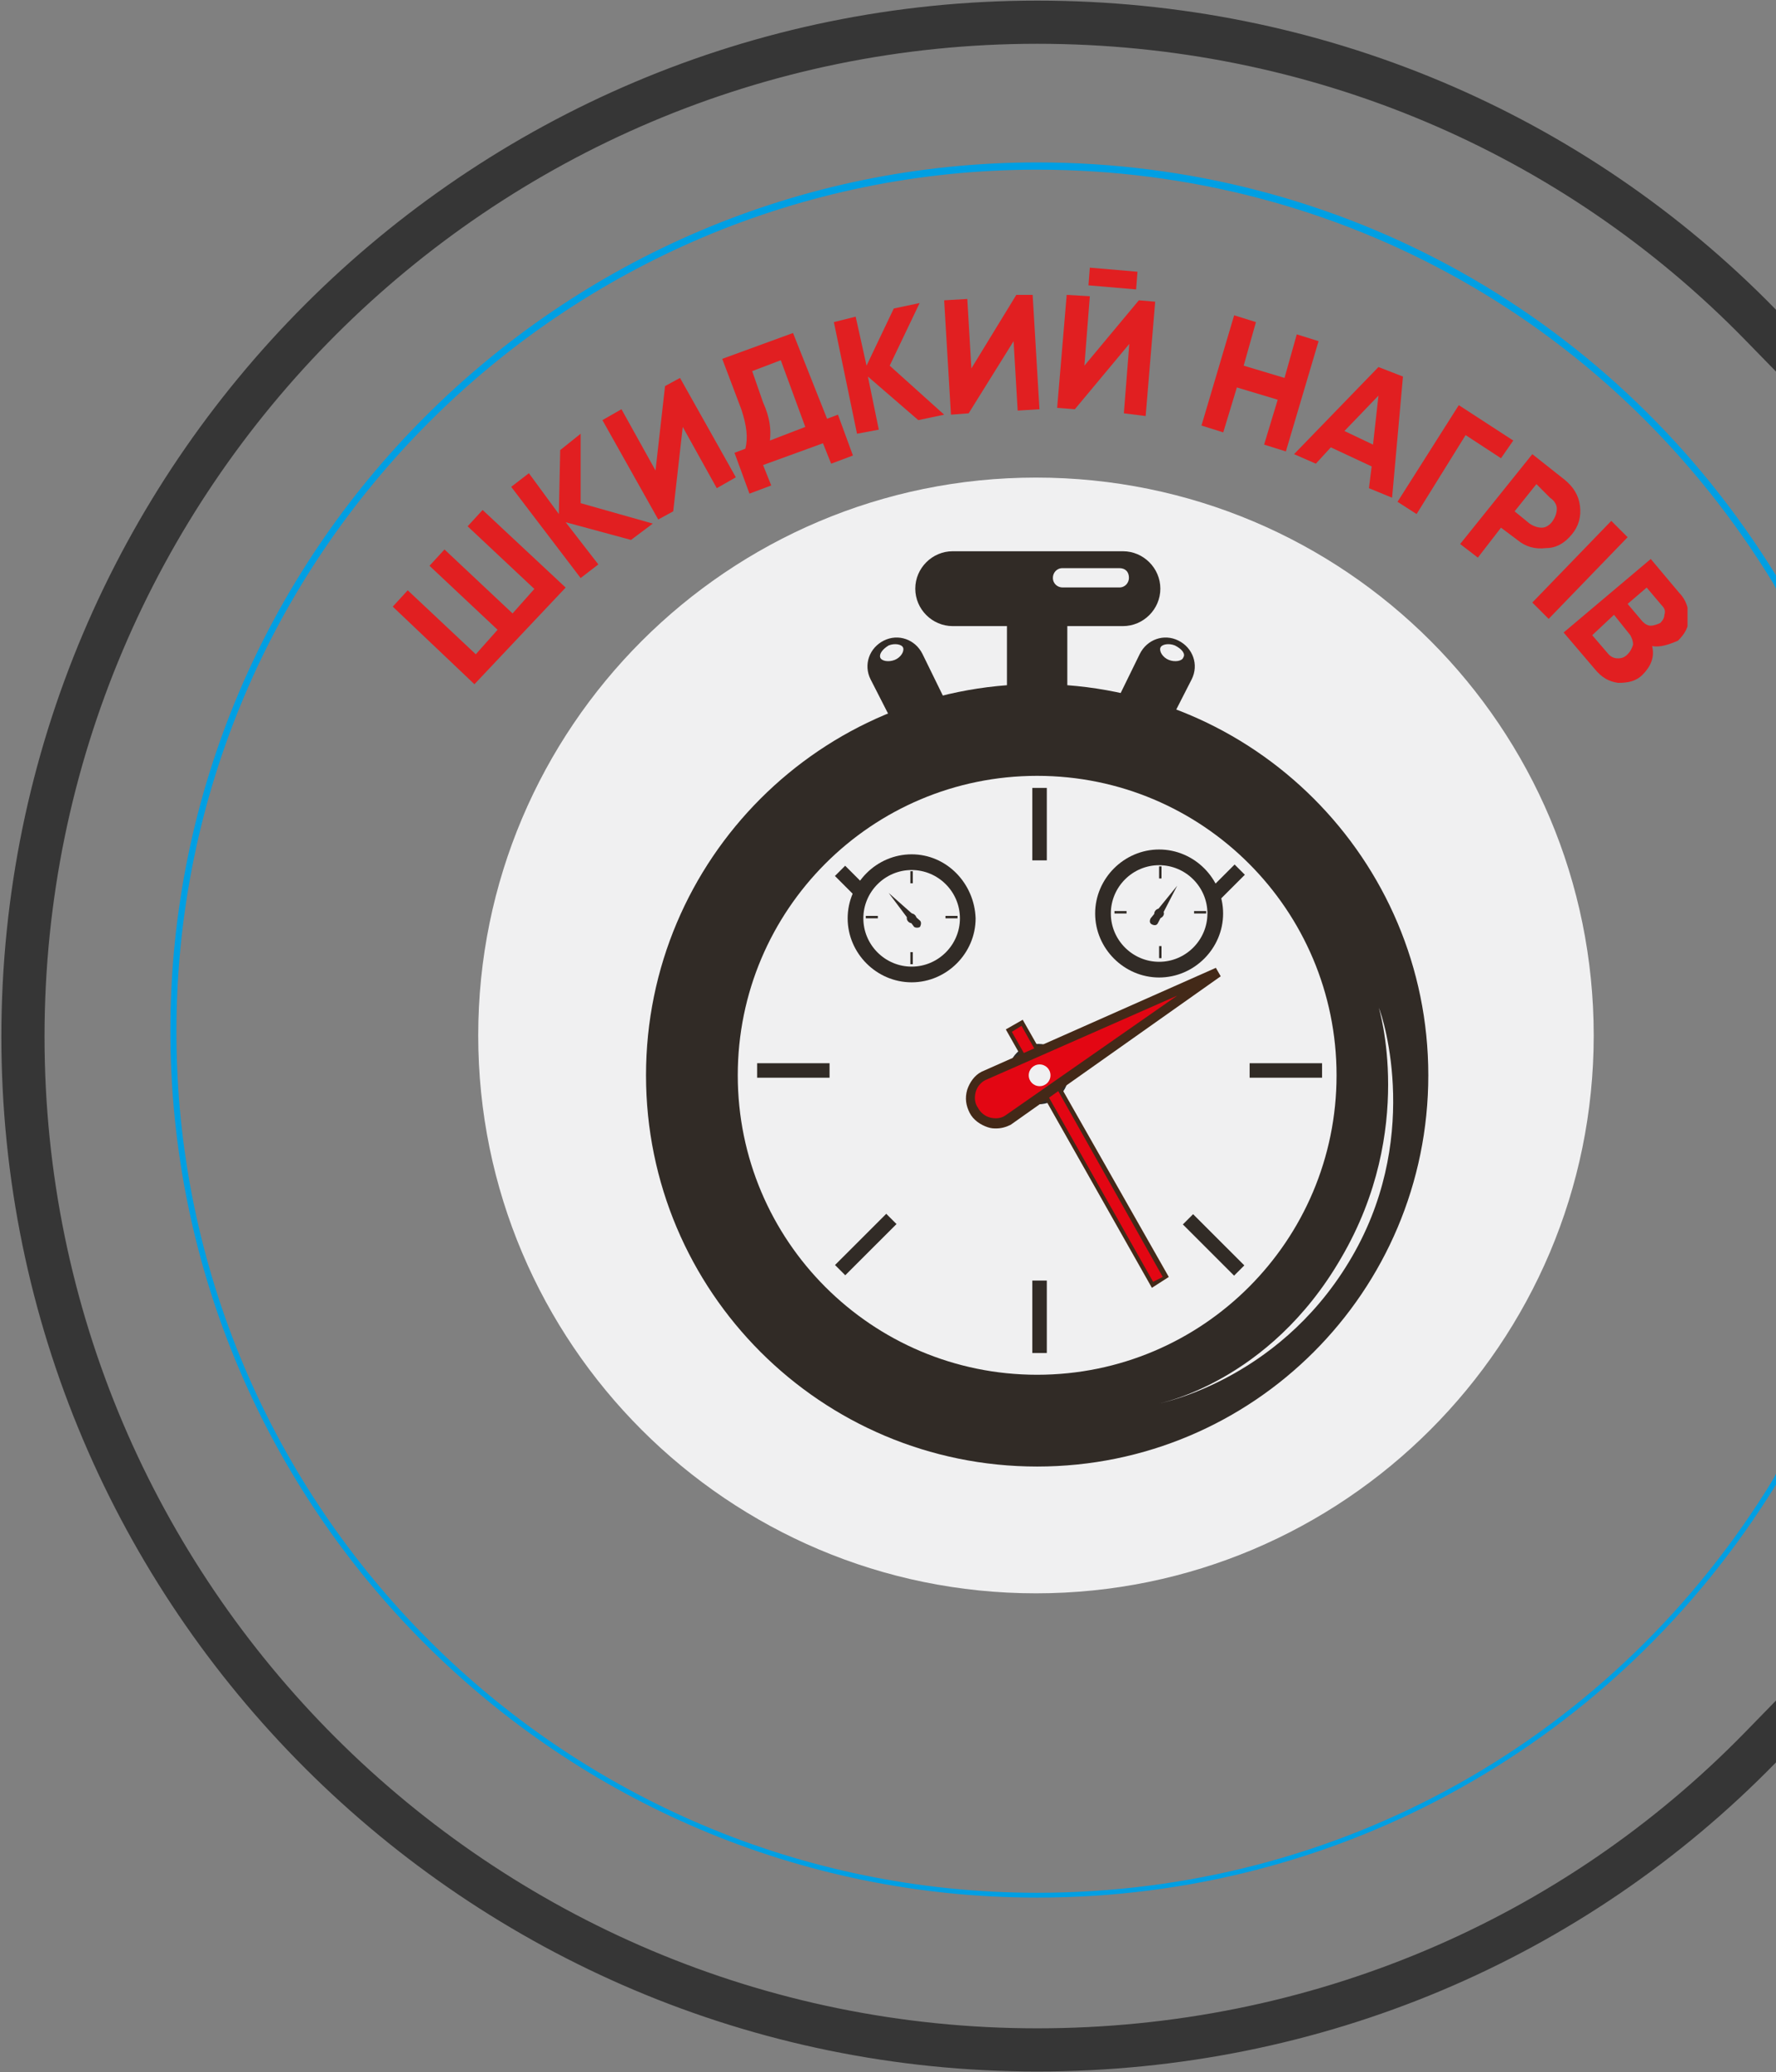<svg width="823" height="960" viewBox="0 0 823 960" fill="none" xmlns="http://www.w3.org/2000/svg">
<rect x="0" y="0" width="823" height="960" fill="#808080" stroke="none"/>
<path d="M830.158 809.517L823 802.178L815.842 809.517C728.783 898.766 609.411 949.714 480.627 949.714C221.522 949.714 10.633 739.354 10.633 480.28C10.633 221.191 221.538 10.286 480.627 10.286C609.411 10.286 728.783 61.234 815.842 150.484L823 157.822L830.158 150.484C917.217 61.234 1036.59 10.286 1165.37 10.286C1424.46 10.286 1635.36 221.179 1635.37 480.259C1634.82 739.368 1424.46 949.714 1165.37 949.714C1036.59 949.714 917.217 898.766 830.158 809.517Z" stroke="#363636" stroke-width="20"/>
<path d="M540.467 416.505C540.467 417.064 539.907 417.064 539.907 417.064C539.348 417.064 539.348 417.064 539.348 416.505C539.348 415.945 539.348 415.945 539.907 415.945C540.467 415.945 540.467 415.945 540.467 416.505Z" fill="#F0F0F1"/>
<path d="M417.394 418.742C417.394 419.301 416.835 419.301 416.835 419.301C416.275 419.301 416.275 419.301 416.275 418.742C416.275 418.182 416.275 418.182 416.835 418.182C417.394 418.182 417.394 418.742 417.394 418.742Z" fill="#F0F0F1"/>
<path d="M738.525 479.72C738.525 622.376 622.722 738.179 480.067 738.179C337.411 738.179 221.609 622.376 221.609 479.72C221.609 337.065 337.411 221.262 480.067 221.262C623.282 221.262 738.525 337.065 738.525 479.72Z" fill="#F0F0F1"/>
<path d="M480.62 316.926C380.482 316.926 299.364 398.043 299.364 498.182C299.364 598.321 380.482 679.439 480.62 679.439C580.759 679.439 661.877 598.321 661.877 498.182C661.877 398.043 580.759 316.926 480.62 316.926ZM480.62 636.922C403.978 636.922 341.881 574.824 341.881 498.182C341.881 421.54 403.978 359.443 480.62 359.443C557.263 359.443 619.36 421.54 619.36 498.182C619.36 574.824 557.263 636.922 480.62 636.922Z" fill="#312B26"/>
<path d="M537.707 272.731C537.707 282.241 529.875 290.073 520.365 290.073H441.485C431.974 290.073 424.142 282.241 424.142 272.731C424.142 263.22 431.974 255.388 441.485 255.388H520.365C529.875 255.388 537.707 263.22 537.707 272.731Z" fill="#312B26"/>
<path d="M494.593 323.079C494.593 330.911 488.44 337.065 480.608 337.065C472.776 337.065 466.622 330.911 466.622 323.079V288.954C466.622 281.122 472.776 274.968 480.608 274.968C488.44 274.968 494.593 281.122 494.593 288.954V323.079Z" fill="#312B26"/>
<path d="M440.326 329.233C443.682 335.946 440.885 343.778 434.731 347.135C428.578 350.492 420.186 347.694 416.83 340.981L403.403 314.688C400.047 307.975 402.844 300.143 409.557 296.786C416.27 293.429 424.102 296.227 427.459 302.94L440.326 329.233Z" fill="#312B26"/>
<path d="M515.325 329.233C511.968 335.946 514.206 343.778 520.919 347.135C527.632 350.492 535.464 347.694 538.821 340.981L552.247 314.688C555.604 307.975 552.807 300.143 546.094 296.786C539.38 293.429 531.548 296.227 528.192 302.94L515.325 329.233Z" fill="#312B26"/>
<path d="M495.16 497.622C495.16 505.454 489.006 511.607 481.174 511.607C473.342 511.607 467.188 505.454 467.188 497.622C467.188 489.79 473.342 483.636 481.174 483.636C489.006 483.636 495.16 489.79 495.16 497.622Z" fill="#312B26"/>
<path d="M612.644 492.587H579.078V499.3H612.644V492.587Z" fill="#312B26"/>
<path d="M384.416 492.587H350.85V499.301H384.416V492.587Z" fill="#312B26"/>
<path d="M485.091 365.036H478.378V398.602H485.091V365.036Z" fill="#312B26"/>
<path d="M485.091 593.285H478.378V626.851H485.091V593.285Z" fill="#312B26"/>
<path d="M572.118 400.523L559.456 413.178L564.201 417.926L576.863 405.271L572.118 400.523Z" fill="#312B26"/>
<path d="M410.695 562.347L386.95 586.075L391.696 590.824L415.441 567.096L410.695 562.347Z" fill="#312B26"/>
<path d="M391.649 401.089L386.902 405.836L396.396 415.329L401.143 410.582L391.649 401.089Z" fill="#312B26"/>
<path d="M552.883 562.522L548.136 567.269L571.874 591.001L576.62 586.253L552.883 562.522Z" fill="#312B26"/>
<path d="M422.454 395.805C406.231 395.805 392.804 409.231 392.804 425.455C392.804 441.679 406.231 455.105 422.454 455.105C438.678 455.105 452.104 441.679 452.104 425.455C451.545 409.231 438.678 395.805 422.454 395.805ZM422.454 447.832C410.147 447.832 400.077 437.763 400.077 425.455C400.077 413.148 410.147 403.078 422.454 403.078C434.762 403.078 444.831 413.148 444.831 425.455C444.831 437.763 434.762 447.832 422.454 447.832Z" fill="#312B26"/>
<path d="M424.68 425.456C424.68 426.575 423.562 427.694 422.443 427.694C421.324 427.694 420.205 426.575 420.205 425.456C420.205 424.337 421.324 423.218 422.443 423.218C423.562 423.218 424.68 424.337 424.68 425.456Z" fill="#312B26"/>
<path d="M411.82 413.707L426.366 426.574C426.925 427.133 426.925 428.252 426.366 429.371C425.806 429.93 424.128 429.93 423.568 429.371L411.82 413.707Z" fill="#312B26"/>
<path d="M443.724 424.337H438.13V425.455H443.724V424.337Z" fill="#312B26"/>
<path d="M406.791 424.337H401.197V425.455H406.791V424.337Z" fill="#312B26"/>
<path d="M422.989 403.638H421.87V409.232H422.989V403.638Z" fill="#312B26"/>
<path d="M422.989 441.12H421.87V446.714H422.989V441.12Z" fill="#312B26"/>
<path d="M537.142 393.568C520.919 393.568 507.492 406.994 507.492 423.218C507.492 439.441 520.919 452.868 537.142 452.868C553.366 452.868 566.792 439.441 566.792 423.218C566.792 406.994 553.366 393.568 537.142 393.568ZM537.142 445.595C524.835 445.595 514.765 435.525 514.765 423.218C514.765 410.91 524.835 400.84 537.142 400.84C549.45 400.84 559.52 410.91 559.52 423.218C559.52 435.525 549.45 445.595 537.142 445.595Z" fill="#312B26"/>
<path d="M539.368 423.217C539.368 424.336 538.25 425.455 537.131 425.455C536.012 425.455 534.893 424.336 534.893 423.217C534.893 422.098 536.012 420.979 537.131 420.979C538.25 420.979 539.368 422.098 539.368 423.217Z" fill="#312B26"/>
<path d="M545.514 410.351L536.563 427.693C536.004 428.812 534.885 428.812 533.766 428.253C532.647 427.693 532.647 426.574 533.207 425.455L545.514 410.351Z" fill="#312B26"/>
<path d="M558.93 422.098H553.335V423.217H558.93V422.098Z" fill="#312B26"/>
<path d="M522.045 422.098H516.451V423.217H522.045V422.098Z" fill="#312B26"/>
<path d="M538.243 401.399H537.124V406.994H538.243V401.399Z" fill="#312B26"/>
<path d="M538.243 438.322H537.124V443.917H538.243V438.322Z" fill="#312B26"/>
<path d="M523.154 267.695C523.154 269.933 521.476 272.171 518.679 272.171H492.385C490.148 272.171 487.91 270.492 487.91 267.695C487.91 265.457 489.588 263.22 492.385 263.22H518.679C521.476 263.22 523.154 264.898 523.154 267.695Z" fill="#F0F0F1"/>
<path d="M548.338 304.617C547.779 306.296 544.422 306.855 541.625 305.736C538.828 304.617 537.149 301.82 537.709 300.142C538.268 298.464 541.625 297.904 544.422 299.023C547.778 300.701 549.457 302.939 548.338 304.617Z" fill="#F0F0F1"/>
<path d="M407.901 304.617C408.461 306.296 411.817 306.855 414.614 305.736C417.412 304.617 419.09 301.82 418.53 300.142C417.971 298.464 414.614 297.904 411.817 299.023C409.02 300.701 407.342 302.939 407.901 304.617Z" fill="#F0F0F1"/>
<path d="M473.119 474.055L467.277 477.361L533.953 595.185L539.795 591.879L473.119 474.055Z" fill="#E30613"/>
<path d="M533.788 596.641L466.096 476.923L473.928 472.447L541.62 591.607L533.788 596.641ZM468.893 478.042L534.347 593.844L538.823 591.607L473.369 475.244L468.893 478.042Z" fill="#432918"/>
<path d="M563.998 450.63L467.216 519.44C461.621 522.797 454.349 520.559 451.551 514.965C448.195 509.37 450.433 502.098 456.027 498.741L563.998 450.63Z" fill="#E30613"/>
<path d="M461.622 522.797C460.503 522.797 459.384 522.797 457.706 522.238C454.349 521.119 450.993 518.881 449.314 515.525C447.636 512.168 447.077 508.811 448.196 504.895C449.314 501.539 451.552 498.182 454.909 496.504L563.439 448.393L565.677 452.309L468.335 521.119C466.097 522.238 463.86 522.797 461.622 522.797ZM545.537 461.26L456.587 500.42C454.349 501.539 452.671 503.776 452.112 506.014C451.552 508.252 451.552 511.049 453.23 513.287C454.349 515.525 456.587 517.203 458.825 517.762C461.063 518.322 463.86 518.322 466.097 516.643L545.537 461.26Z" fill="#432918"/>
<path d="M486.79 498.182C486.79 500.979 484.552 503.217 481.755 503.217C478.958 503.217 476.72 500.979 476.72 498.182C476.72 495.385 478.958 493.147 481.755 493.147C484.552 493.147 486.79 495.385 486.79 498.182Z" fill="#F0F0F1"/>
<path d="M536.551 650.347C536.551 650.347 591.375 640.277 624.941 584.893C659.066 528.95 641.165 471.888 638.927 466.853C638.927 466.853 656.269 523.355 621.584 582.655C588.018 640.837 536.551 650.347 536.551 650.347Z" fill="#F0F0F1"/>
<path d="M1165.37 879.155C1024.4 879.155 896.846 807.548 823.001 687.829C749.156 807.548 621.045 879.155 480.627 879.155C259.092 879.155 78.954 699.018 78.954 477.482C78.954 255.947 259.092 75.249 480.627 75.249C621.605 75.249 749.156 146.857 823.001 266.576C896.846 146.857 1024.4 75.249 1165.37 75.249C1386.91 75.249 1567.05 255.387 1567.05 476.923C1567.05 699.018 1386.91 879.155 1165.37 879.155ZM823.001 682.794L824.12 685.032C897.405 805.31 1024.96 876.918 1165.37 876.918C1385.23 876.918 1564.25 697.899 1564.25 477.482C1564.25 257.625 1385.23 78.606 1165.37 78.606C1024.96 78.606 897.405 150.214 824.12 270.492L823.001 272.73L821.882 270.492C748.596 150.214 621.045 78.606 480.627 78.606C260.77 78.606 81.751 257.625 81.751 478.042C81.751 697.899 260.77 876.918 480.627 876.918C621.045 876.918 748.596 805.31 821.882 685.032L823.001 682.794Z" fill="#009FE3"/>
<g clip-path="url(#clip0_2001_4)">
<path d="M216.7 243.837L223.64 236.268L262.126 272.219L219.855 317L182 281.049L188.94 273.48L220.486 303.124L230.58 291.771L199.035 262.127L205.975 254.559L237.521 284.203L247.615 272.85L216.7 243.837Z" fill="#E11F21"/>
<path d="M302.505 242.575L292.41 250.144L262.126 241.944L277.268 261.497L269.066 267.804L236.89 225.546L245.091 219.239L258.972 238.16L259.603 208.516L269.066 200.948V233.114L302.505 242.575Z" fill="#E11F21"/>
<path d="M332.158 226.176L316.385 197.794L311.968 236.899L305.028 240.683L279.161 194.641L287.994 189.595L303.767 217.977L308.183 178.873L315.123 175.088L340.991 221.131L332.158 226.176Z" fill="#E11F21"/>
<path d="M383.262 194.01L388.309 192.118L395.249 211.039L385.155 214.824L381.369 205.363L353.609 215.454L357.394 224.915L347.3 228.699L340.36 209.778L345.407 207.886C346.669 202.84 346.038 197.163 343.514 189.595L334.681 166.258L367.489 154.275L383.262 194.01ZM356.763 204.101L373.167 197.794L361.811 166.889L348.562 171.935L353.609 186.441C356.763 193.379 357.394 199.056 356.763 204.101Z" fill="#E11F21"/>
<path d="M437.52 192.118L425.533 194.641L402.189 174.458L407.237 199.056L397.142 200.948L386.416 149.229L396.511 146.706L401.558 169.412L414.177 142.922L426.164 140.399L412.284 169.412L437.52 192.118Z" fill="#E11F21"/>
<path d="M471.59 190.225L469.697 158.059L448.877 191.487L440.675 192.118L437.521 139.137L448.246 138.507L450.139 170.673L470.959 136.614H478.53L481.685 189.595L471.59 190.225Z" fill="#E11F21"/>
<path d="M520.801 191.487L523.325 159.32L498.088 189.595L489.886 188.964L494.303 136.614L505.028 137.245L502.505 169.412L527.741 139.137L535.312 139.768L530.896 192.748L520.801 191.487ZM504.397 132.199L505.028 124L527.11 125.892L526.479 134.092L504.397 132.199Z" fill="#E11F21"/>
<path d="M600.927 154.905L611.022 158.059L595.88 209.147L585.785 205.993L592.095 185.18L573.167 179.503L566.858 200.317L556.763 197.163L571.905 146.075L582 149.229L576.322 169.412L595.249 175.088L600.927 154.905Z" fill="#E11F21"/>
<path d="M634.366 226.176L635.628 216.085L616.7 207.255L609.76 214.824L599.666 210.408L638.782 170.042L650.139 174.458L645.091 230.591L634.366 226.176ZM623.009 199.686L636.259 205.993L638.782 183.288L623.009 199.686Z" fill="#E11F21"/>
<path d="M701.243 204.101L695.565 212.301L679.161 201.578L656.448 238.16L647.615 232.484L676.006 187.703L701.243 204.101Z" fill="#E11F21"/>
<path d="M725.218 222.392C729.003 225.546 731.527 229.33 732.158 234.376C732.789 239.422 731.527 243.837 728.372 247.621C725.218 251.405 721.432 253.928 716.385 253.928C711.338 254.559 706.921 253.297 703.136 250.144L695.565 244.467L684.839 258.343L676.637 252.036L710.076 210.409L725.218 222.392ZM708.814 242.575C710.707 243.837 712.599 244.467 714.492 244.467C716.385 244.467 718.278 243.206 719.539 241.314C720.801 239.422 721.432 237.529 721.432 235.637C721.432 233.745 720.17 231.853 718.278 230.592L711.968 224.284L701.874 236.899L708.814 242.575Z" fill="#E11F21"/>
<path d="M746.669 241.314L754.24 248.882L717.647 286.725L710.076 279.157L746.669 241.314Z" fill="#E11F21"/>
<path d="M765.596 299.34C766.858 304.386 764.965 308.801 761.18 312.585C758.025 315.739 754.24 316.369 749.823 316.369C745.407 315.739 742.252 313.846 739.098 310.062L724.587 293.033L764.965 258.974L778.214 274.742C781.369 277.895 782.631 282.31 782.631 286.095C782.631 290.51 780.738 293.663 777.584 296.817C773.167 298.709 769.382 299.971 765.596 299.34ZM745.407 303.124C746.669 304.386 747.931 305.016 749.823 305.016C751.716 305.016 752.978 304.386 754.24 303.124C755.502 301.863 756.132 300.601 756.763 298.709C756.763 296.817 756.132 295.556 755.502 294.294L747.931 284.833L737.836 294.294L745.407 303.124ZM770.013 280.418L763.073 272.219L754.24 279.788L761.18 287.987C762.442 289.248 763.703 289.879 764.965 289.879C766.227 289.879 768.12 289.248 769.382 288.618C770.644 287.356 771.274 286.095 771.274 284.833C771.905 282.941 771.274 281.68 770.013 280.418Z" fill="#E11F21"/>
</g>
<defs>
<clipPath id="clip0_2001_4">
<rect width="600" height="193" fill="white" transform="translate(182 124)"/>
</clipPath>
</defs>
</svg>
